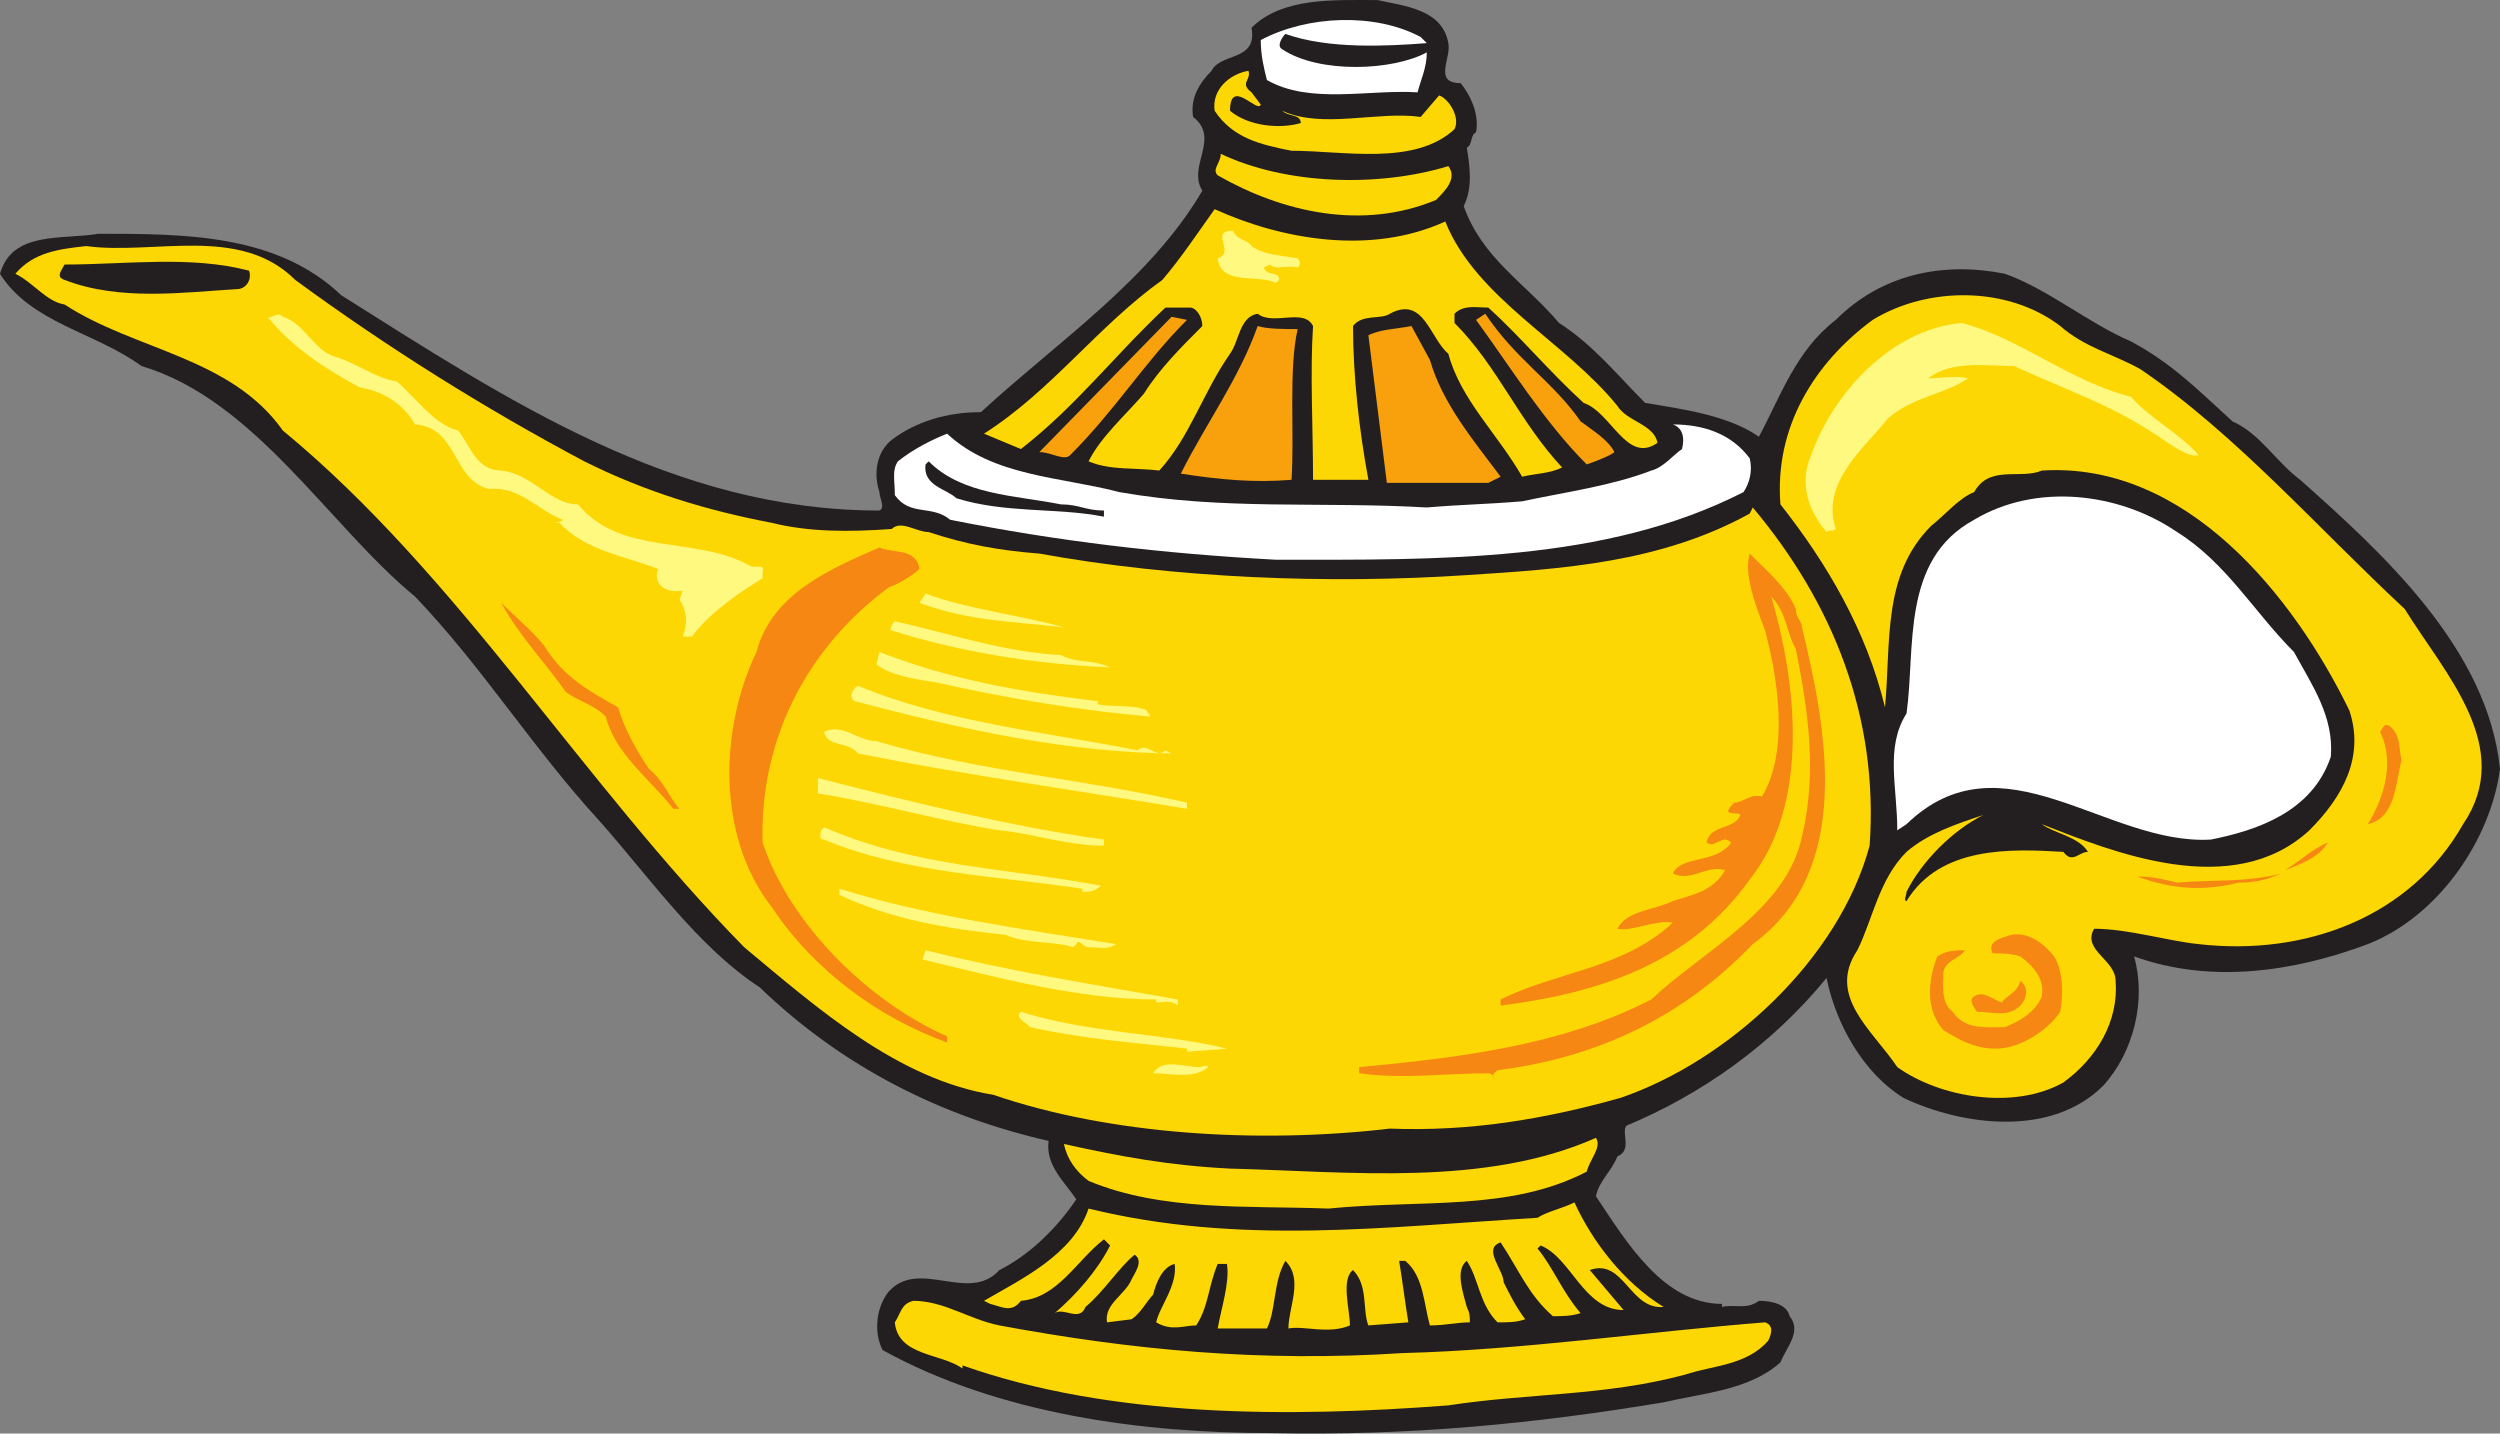 <svg xmlns="http://www.w3.org/2000/svg" width="609.75" height="349.635"><rect width="100%" height="100%" fill="#808080" stroke="none"/><path fill="#231f20" fill-rule="evenodd" d="M353.25 10.52c.75 3.75-3.75 9.75 3 9.75 3 3.75 4.5 8.25 3.75 12-1.5.75-.75 3-2.25 3.75.75 4.5 1.5 9.75-.75 14.25 4.5 12.75 15 18.75 23.25 28.5 8.25 5.25 14.25 12.75 21 19.5 9 1.5 20.25 3 27.75 8.25 5.25-9.75 9-21 18.75-28.5C459 66.77 474 63.77 489 66.77c10.5 3.75 20.25 12 30.75 16.5 9.75 5.25 15.75 11.25 24.75 19.5 6.75 3 10.5 9.75 16.5 14.25 20.25 18 45.75 41.25 48.75 70.5-2.25 17.25-15 36-32.25 42.75-18 6.75-38.25 9.75-57 3 3 10.5 0 23.25-7.5 31.5-12.75 12.75-34.5 9.75-48.75 3-9.75-6-16.5-18-18.75-29.25-13.5 16.5-30.75 28.5-48.75 36-1.5 1.5 1.5 6-2.25 7.5-1.5 3.75-4.5 6-5.25 9.75 7.5 11.25 16.5 26.25 30.75 26.25v.75c3-.75 6 .75 9-1.5 3 0 6.75.75 7.5 3.75 3 3.75-.75 7.5-2.25 11.25-7.5 6.75-18.75 7.5-28.5 9.75-31.5 5.25-62.25 8.25-96 7.5-30.75 0-66-4.5-94.5-20.25-2.25-4.5-1.5-10.5 1.5-14.25 7.5-8.25 19.5 3 27-5.25 7.5-3.75 14.25-10.5 18.75-17.25-3-4.5-7.5-8.25-6.75-14.25-26.25-6-50.25-18-70.5-37.5-15-9.75-27-27-39-40.5-16.5-18-28.5-37.5-45-54.75-21-17.25-39-48-66.75-56.25-11.25-8.25-27-10.5-34.5-22.5 3-10.5 15-8.25 24-9.75 21 0 43.5 0 59.25 15 40.5 25.5 81 52.5 131.25 52.5 1.5-.75 0-3 0-4.5-1.5-4.5-.75-9.75 3-12.75 6-4.5 13.5-6.75 21.75-6.75 18.75-17.25 41.25-32.25 54-54-3.75-6 4.5-12.75-2.25-18-.75-4.5 1.5-8.25 4.5-11.25 2.25-4.5 11.25-2.25 9.75-10.5C312.75-.73 325.5.02 336 .02c6.75 1.5 15.75 2.25 17.25 10.5"/><path fill="#fff" fill-rule="evenodd" d="M348 10.52c-9.75.75-24 1.5-34.5-2.25-.75.75-2.25 3-.75 3.75 9 6 27 5.25 35.25.75 0 3.75-1.5 6.75-2.25 9.75-12-.75-26.25 3-36.75-3-.75-3-1.5-6-1.5-9.75 11.25-6 27.75-6.75 39-.75l1.5 1.5"/><path fill="#fdd704" fill-rule="evenodd" d="M304.5 17.27c.75 2.25-2.25 3 .75 5.25l2.25 3c-.75 2.25-7.5-6.75-7.5 1.5 4.5 3.75 12 4.5 17.25 3 0-2.25-3-1.5-4.5-3 9.75 4.5 23.25 0 33.75 1.5l4.5-5.25c2.25.75 5.25 5.25 3.75 8.25-9.75 9-27 5.25-39.75 5.25-7.5-1.5-14.25-3-18.75-9.75-.75-5.25 3.75-9 8.25-9.75m48.75 23.25c2.25 3-.75 6-3 8.25-18 7.5-37.5 3-53.25-6-1.5-1.5.75-3 .75-5.25 15.75 7.5 38.25 8.25 55.5 3"/><path fill="#fdd704" fill-rule="evenodd" d="M352.5 54.02c7.5 18.75 29.25 29.25 42 45 2.25 3.75 9 4.5 9.75 9-7.5 5.25-11.25-7.5-18-9.75-8.25-7.5-15.75-16.5-23.25-23.25-3 0-6-.75-8.25 1.5v2.25c10.5 10.5 15.75 24 26.25 35.25-3 1.5-6.75 1.5-9.75 2.25-6-10.5-15-18.75-18-30-4.5-3.75-6-14.25-14.25-9.75-2.25 1.5-6.75 0-9 3 0 12 1.5 25.5 3.75 37.5h-13.5c0-12.75-.75-26.25 0-37.5-2.25-4.5-9.75 0-13.5-3-4.5.75-4.5 6.75-6.75 9.75-6.75 9.75-9.75 20.25-17.25 28.5-6-.75-12 0-17.25-2.25 3-6 9-11.25 13.5-16.5 3.75-6 9-11.25 14.25-16.5 0-2.25-1.5-4.5-3-4.5h-6c-12.75 12-21.75 24-35.25 34.5l-9-3.75c16.5-10.5 27.75-26.25 43.5-37.5 4.5-5.25 9-12 12.75-17.25 16.5 7.5 38.25 11.25 56.25 3"/><path fill="#fff97f" fill-rule="evenodd" d="M300.75 56.27c.75 2.25 3.75 2.25 4.5 3.75 3 2.25 7.5 2.25 11.25 3 .75.75.75 1.5 0 2.25-2.25-.75-5.25.75-6.75-.75l-1.5.75c.75 2.25 3.75.75 3.75 3l-.75.75c-4.5-2.25-13.5.75-14.25-6 4.5-1.5-2.25-6.75 3.75-6.75"/><path fill="#fdd704" fill-rule="evenodd" d="M72 68.27c22.5 16.5 46.5 31.5 70.5 44.25 15 7.5 30 12 45.75 15 9 2.25 18.75 2.25 29.25 1.5 2.25-2.25 6 .75 9 .75 9 3 17.25 4.5 27 5.25 33 6 70.5 7.5 104.25 5.25 23.25-1.5 47.25-3 69-15l.75-1.5c19.5 23.25 30.75 51 28.5 82.5-7.5 27.75-34.5 52.5-60.75 61.5-18.75 5.25-36.75 8.25-56.25 7.5-32.25 3.75-68.25 1.5-96.75-8.25-23.25-3.75-42.75-21-60.75-36-39.75-40.5-69.75-90.75-112.5-126-12.75-18-36-19.5-53.25-30.75-4.5-.75-7.5-5.25-12-7.5 4.5-5.25 10.5-6 17.25-6.75 16.5 2.25 37.5-5.25 51 8.25"/><path fill="#231f20" fill-rule="evenodd" d="M60.75 66.02c.75 2.25-.75 4.5-3 4.5-12.75.75-28.5 3-42-2.25-2.25-.75-.75-2.25 0-3.75 15 0 30.75-2.25 45 1.5"/><path fill="#fdd704" fill-rule="evenodd" d="M522 90.02c23.25 15.75 43.5 39 64.5 58.5 9.75 15.75 27 33.75 14.25 52.5-12.75 22.5-38.25 32.25-64.5 29.25-7.5-.75-17.25-3.75-25.5-3.75-3 5.25 5.25 7.5 5.25 12.75.75 9.75-4.5 18.75-12.75 24.75-12 6.75-30 3.75-40.5-3.75-6-9-17.25-17.25-9.75-28.5 3.75-7.5 5.25-17.25 12-24 5.25-4.5 12-6.75 18.75-9-7.5 3.75-15 11.25-18.75 18.75 0 .75-.75 2.25 0 2.25 8.25-13.5 25.5-12.75 38.25-12 2.25 3 3.75 0 6 0-2.25-3.75-8.25-4.5-11.25-6.75 17.25 6.75 46.5 18.75 65.25 1.5 8.25-8.25 13.5-18 9.75-29.25-13.5-27.75-39.75-60.75-75-58.5-5.25 2.25-12.75-1.5-16.5 5.25-3.75 1.5-6.75 5.25-10.5 8.25-12 12-9.75 28.5-11.25 44.25-4.5-18.75-14.25-35.25-25.5-49.5-1.5-18.75 8.25-34.5 22.5-45 13.5-8.25 33-8.25 45.75 1.5 6 5.25 12.75 6.75 19.5 10.5"/><path fill="#fff97f" fill-rule="evenodd" d="M81.75 87.02c5.25 1.5 9.75 5.25 15 6 4.5 3.75 9 10.5 15 12 3 3.75 4.5 9.75 10.5 9.75 7.5.75 12 8.25 18.75 8.25 10.5 12.75 28.5 7.5 42 15 .75.75 3.75-.75 3 1.5v1.5c-6 3.75-12.75 8.25-17.25 14.25h-2.25c1.5-3.75.75-6.75-.75-9l.75-2.25c-3 .75-7.5-.75-6-5.25-7.5-3-18-4.5-24-11.25-3 0 .75 0 .75-.75-6-2.25-10.5-8.25-18-7.5-9-2.25-7.5-15-18-15.75-3-5.25-8.25-8.25-13.5-9-8.25-4.5-16.5-9.75-22.5-17.25.75.75 2.25-1.5 3.75 0 5.25 1.5 7.5 8.25 12.75 9.75"/><path fill="#f9a10d" fill-rule="evenodd" d="M385.5 102.77c3 2.25 6.75 4.5 8.25 7.5-.75.75-4.5 2.25-6.75 3-10.5-10.5-18.75-24-27-35.25l2.25-1.5c7.5 11.25 16.5 16.5 23.25 26.25m-96-24.75c-10.5 10.5-17.25 21.75-28.5 33-1.5 1.5-4.5-.75-7.5-.75l32.25-33 3.75.75"/><path fill="#fff97f" fill-rule="evenodd" d="M519.75 96.77c4.5 5.25 12 9 16.5 14.25-3 .75-8.25-3.75-12-6-10.5-6.75-21.75-10.5-33-15.75-6.75 0-15-1.5-21 3 3 0 6.75-.75 9.75 0-5.25 3.75-13.5 4.5-19.5 9.75-6 7.5-16.5 15.75-12.75 27-.75.75-1.5 0-2.25.75-4.5-5.25-6.75-12-3.75-18.75 5.25-15 19.5-30.75 36.75-32.25 14.25 3.75 26.25 14.25 41.25 18"/><path fill="#f9a10d" fill-rule="evenodd" d="M316.5 80.27c-2.25 9.75-.75 25.5-1.5 36.75-9 .75-17.25 0-27-1.5 6-12 14.25-23.25 18.75-36 2.25.75 6.75.75 9.75.75m32.25 7.5c3 10.5 10.5 19.5 17.25 28.5l-3 1.5h-24.75l-4.5-36c3-1.5 6.75-1.5 10.5-2.25l4.5 8.25"/><path fill="#fff" fill-rule="evenodd" d="M426.75 111.77c.75 3 0 6-1.5 8.25-33.75 17.25-74.25 16.5-114 16.5-27.75-1.5-53.25-4.5-79.5-9.75-4.5-3.75-9.75-.75-13.5-6 0-3.75-.75-6 .75-8.25 3.75-3 8.25-5.25 12-6.75 11.25 10.5 27.75 10.5 42 14.25 25.5 4.5 48.75 2.25 75 3.75 9-.75 14.25-.75 23.25-1.5 10.5-2.25 21.75-3.75 31.5-7.5 3-.75 5.25-3.75 7.5-5.25.75-3 0-5.25-2.25-6 7.5 0 14.25 2.25 18.75 8.25"/><path fill="#231f20" fill-rule="evenodd" d="M258.75 123.02c4.5 0 6 1.5 10.5 1.5v1.5c-11.25-2.25-24-.75-36-4.5-2.25-2.25-8.25-3-7.5-8.25l.75-.75c8.25 8.25 21 8.25 32.25 10.5"/><path fill="#fff" fill-rule="evenodd" d="M559.5 159.02c4.5 8.25 9.75 15.75 9 25.5-4.5 13.5-18 18-29.25 20.25-25.5 1.5-51-26.25-74.25-3.75l-2.25 1.5c0-10.5-3-20.25 2.25-28.5 2.25-15.75-1.5-37.5 16.5-47.25 15-9 35.25-6.75 49.5 3 12 7.5 18.75 19.5 28.5 29.25"/><path fill="#f68712" fill-rule="evenodd" d="M224.25 138.77c-1.5 1.5-5.25 3.75-7.5 4.5-20.25 15-31.5 37.5-30.75 62.25 6.75 20.25 26.25 39 45 47.25v1.5c-16.5-6-32.25-17.25-42.75-33-13.5-17.25-12.75-43.5-3.75-62.25 3.75-14.25 18-20.25 30-25.5 3 1.5 9 0 9.75 5.25M438 148.52c0 2.25 1.5 3 1.5 4.5 6 24.75 12.75 59.25-12 77.25-17.25 18-38.25 27.75-62.25 30.75-.75.75-1.5.75-.75 2.25 0-.75-.75-1.5-1.5-1.5-10.5 0-21 1.5-31.5 0v-1.5c24-2.25 49.5-5.25 71.25-16.5 12.75-12 33-21.75 36.75-39.75 3.75-15.75 1.5-30.75-1.5-45.75-2.25-3.75-2.25-9-6-12.75 6 20.25 9.75 50.25-5.25 69-15 21-37.5 27.75-60.75 30.75v-1.5c13.5-6.75 30-7.5 42-18.75-4.5-.75-9.75 2.25-13.5 1.5 2.25-4.5 9-4.5 13.5-6.75 4.5-1.5 9.75-2.25 12.75-7.5-4.5-1.5-8.25 3-12.75.75 2.25-4.5 10.5-2.25 14.25-7.5-2.25-2.25-3.75 1.5-6 0 .75-4.5 6.75-3 8.25-6.75-.75-.75-1.5 0-3-.75 0-.75.75-1.5 1.5-2.25 2.25 0 3.75-2.25 6.75-1.5 6.75-11.25 3.75-29.25.75-40.5-2.25-6-5.25-13.5-3.75-18.75 4.5 4.5 9 8.25 11.25 13.5"/><path fill="#fff97f" fill-rule="evenodd" d="M259.5 153.02c-12.75-1.5-23.25-1.5-35.25-6l1.5-2.25c9.75 3.75 23.25 5.25 33.75 8.25"/><path fill="#f68712" fill-rule="evenodd" d="M132.75 157.52c4.5 7.5 11.25 11.25 18 15 1.5 5.25 4.5 10.5 7.5 15 3.75 3 5.25 7.5 7.5 9.75h-1.5c-6-7.5-14.25-13.5-16.5-22.5-3-3-6.75-3.75-9.75-6-5.25-7.5-11.25-13.5-15.75-21.75 3.75 3.75 7.5 6.75 10.5 10.5"/><path fill="#fff97f" fill-rule="evenodd" d="M258.75 159.77c4.5 2.25 6.75.75 12 3-18-.75-36.75-3.75-53.25-9-.75 0 0-1.5.75-2.25 13.5 3 26.25 7.5 40.5 8.25m9 11.25v.75c3 .75 9 0 12 1.5 0 .75.75.75.75 1.5-17.25-1.5-35.25-4.5-51.75-8.25-4.5-.75-11.25-1.5-15-4.5l.75-3c17.25 6.75 34.5 9.75 53.25 12m9.75 12c2.25-2.25 4.5 2.25 6.75 0l1.5.75h1.5c-26.25 0-53.25-6-78.75-12.75-1.5-.75-.75-3 .75-3.75 21.75 9 45.75 11.25 68.25 15.75m12 12.75v1.5c-27-4.5-54-8.25-80.25-13.5-2.25-3-7.5-1.5-8.25-5.25 4.5-2.25 8.25 2.25 12.75 2.25 25.5 7.5 49.5 9 75.75 15"/><path fill="#f68712" fill-rule="evenodd" d="M585.75 185.27c-1.5 6-1.5 14.25-8.25 15.75 3.75-6 6.75-15 3-22.5.75-.75.75-2.25 2.25-1.5 3 2.25 2.25 6 3 8.25"/><path fill="#fff97f" fill-rule="evenodd" d="M269.25 204.77v1.5c-9 0-17.25-3-25.5-3.75-14.25-2.25-30-6.75-44.25-9v-3.75c23.25 6 48 12 69.75 15m-.75 11.25c-1.5 1.5-3 1.5-4.5 1.5v-.75c-19.5-3-43.5-3.75-63-12-1.5 0-.75-1.5-.75-2.25l.75-.75c22.5 9.75 43.5 9.75 67.5 14.25"/><path fill="#f68712" fill-rule="evenodd" d="M557.25 212.27c3.75-2.25 6.75-5.25 10.5-6.75-2.25 3.75-6.75 5.25-10.5 6.75m-.75.75c-3.75 1.5-6 2.25-10.5 2.25-9 2.25-16.5 1.5-24.75-1.5 3.75 0 6.75.75 9.75 1.5 8.25-.75 17.25 0 25.5-2.25"/><path fill="#fff97f" fill-rule="evenodd" d="M272.25 230.27c-2.25 1.5-3.75.75-6.75.75-1.5 0-2.25-2.25-3-.75l-.75.75c-4.5-1.5-11.25-.75-16.5-3-14.25-1.5-27.75-3.75-40.5-9.75v-1.5c21.75 6.75 44.25 9.75 67.5 13.5"/><path fill="#f68712" fill-rule="evenodd" d="M501 233.27c2.25 3.75 2.25 9 1.5 13.5-3 4.5-9.75 9-15.75 9-5.25 0-9-2.25-12.75-4.5-4.5-5.25-3.75-12-1.5-18 2.25-1.5 4.5-1.5 6.75-1.5-1.5 2.25-4.5 2.25-5.25 5.25 0 3-.75 7.5 2.25 9.75 3 4.5 8.25 3.75 12.75 3.75 3.75-1.5 7.5-3.75 9-7.5.75-4.5-2.25-7.5-5.25-9.75-2.25-.75-4.5-.75-6.75-.75-1.5-3 2.25-3.75 4.5-4.5 3.75-.75 7.5 1.5 10.5 5.25"/><path fill="#fff97f" fill-rule="evenodd" d="M287.25 243.77v1.5c-1.5-1.5-3.75-.75-5.25-.75v-.75c-18.75 0-38.25-5.25-57-9.75l.75-2.25c21 5.25 40.5 8.25 61.5 12"/><path fill="#f68712" fill-rule="evenodd" d="M492.75 245.27c-3 3-6.75 1.5-10.5 1.5-.75-.75-2.25-3-.75-3.75 2.25-1.5 4.5.75 6.75 1.5.75-1.5 3.75-2.25 4.5-5.25 2.25 1.5 1.5 4.5 0 6"/><path fill="#fff97f" fill-rule="evenodd" d="m299.25 255.77-9.75.75v-.75c-12.75-1.5-24.75-2.25-38.25-5.25-1.5-1.5-3.75-2.25-2.25-3.75 16.5 5.25 35.25 5.25 50.25 9m-4.5 4.5c-3.75 3-9 1.5-13.5 1.5 2.25-3.75 7.5-1.5 11.25-1.5.75 0 1.5-.75 2.25 0"/><path fill="#fdd704" fill-rule="evenodd" d="M387 285.77c-18.75 9.75-40.5 6.75-63 9-19.5-.75-40.5.75-58.5-6.75-3-2.25-5.25-5.25-6-9 13.5 3 25.5 5.25 40.5 6 29.25.75 62.25 4.5 89.25-7.5 1.5 2.25-1.5 5.25-2.25 8.25"/><path fill="#fdd704" fill-rule="evenodd" d="M405.75 318.77c-8.25.75-9.75-12-18-9l8.25 9.75c-9.75 0-12.75-12.75-20.25-15.75l-.75.75c3.75 4.5 6 10.5 10.5 15.75-2.25.75-4.5.75-6.75.75-6-5.25-8.25-11.25-12.75-18-4.5 1.5.75 6.75.75 9.75 1.5 3 3 6 5.25 9-2.25.75-3.75.75-6.75.75-4.5-4.5-4.5-10.5-7.5-15-3 2.25-.75 8.25 0 11.25.75 1.5.75 2.25.75 3.75-3 0-6 .75-9.75.75-1.5-5.25-1.5-12-6-15.75h-1.5c.75 4.5 1.5 10.5 2.25 15l-9.75.75c-1.5-3.75 0-9.75-3.75-13.5-3 2.25-.75 9.75-.75 13.5-5.25 2.25-11.25 0-15 .75 0-5.25 3.75-12-.75-16.5-3 5.25-2.25 12-4.5 16.5h-12c.75-4.5 3-11.25 2.25-15.75H297c-2.25 5.25-2.25 10.5-5.25 15-3 0-6 1.5-9.75-.75.75-3.75 5.25-9 4.5-14.25-3 .75-4.5 4.5-5.25 7.5-1.5 1.5-3 4.5-5.25 6l-6 .75c-.75-4.5 4.5-6.75 6-10.5.75-1.5 3-4.5.75-6-3.75 3-7.5 9-12 12.75-1.5 3.75-5.25 0-7.5 1.5 5.25-4.5 10.5-10.5 13.5-16.5l-1.5-1.5c-6.75 5.25-11.25 14.25-20.25 15-2.25 3-4.5 1.5-7.5.75l-1.5-.75c9-5.25 21.75-11.25 25.5-22.5 36.75 9 72 4.5 109.5 2.25 2.25-1.5 6-2.25 9-3.75 4.5 9.75 12 19.5 21.75 25.5"/><path fill="#fdd704" fill-rule="evenodd" d="M243.75 323.27c32.25 6 63.75 9 98.25 6.75 29.25-.75 60-5.25 88.5-7.5 2.25.75 1.5 3 .75 4.5-5.25 6-13.5 6-20.25 8.25-19.5 5.25-38.25 4.5-57.75 7.5-39 3-82.5 3-118.5-9.75v.75c-5.25-3.75-15.75-3-16.5-11.25 1.5-2.25 1.5-4.5 4.5-5.25 7.5 0 13.5 4.5 21 6"/></svg>
